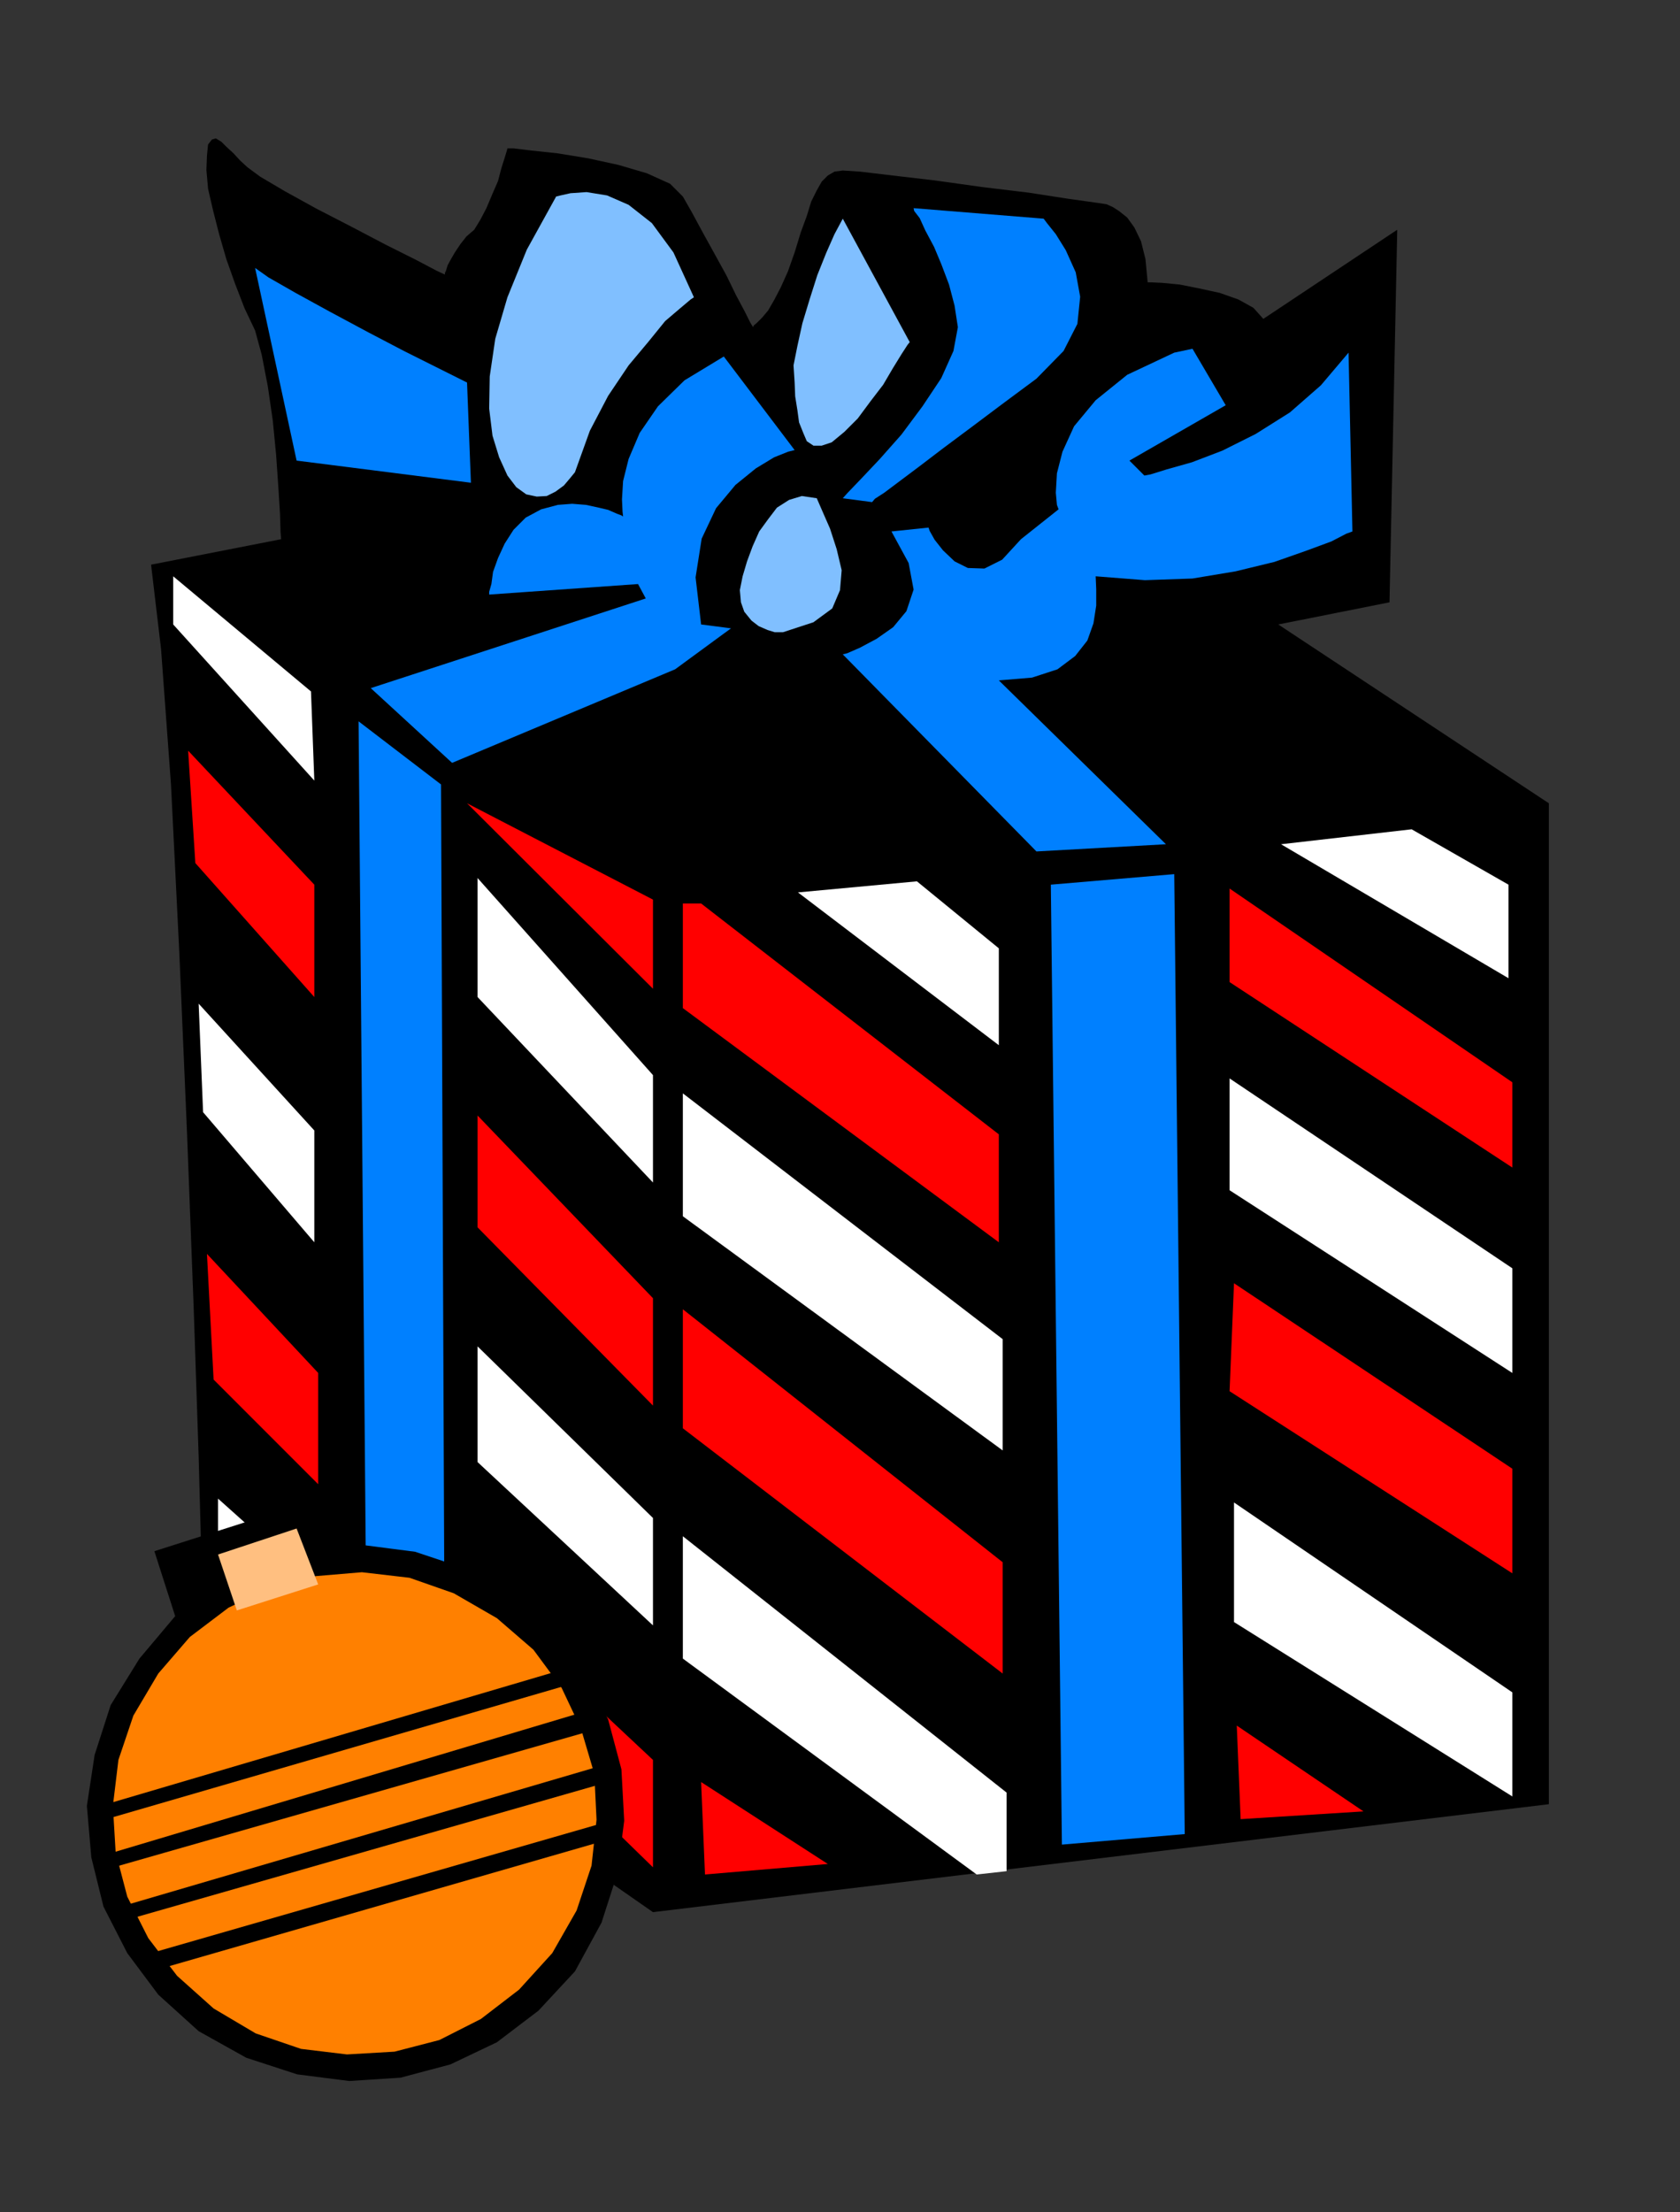 <?xml version="1.0" encoding="UTF-8" standalone="no"?>
<svg
   xmlns:dc="http://purl.org/dc/elements/1.1/"
   xmlns:cc="http://creativecommons.org/ns#"
   xmlns:rdf="http://www.w3.org/1999/02/22-rdf-syntax-ns#"
   xmlns:svg="http://www.w3.org/2000/svg"
   xmlns="http://www.w3.org/2000/svg"
   xmlns:sodipodi="http://sodipodi.sourceforge.net/DTD/sodipodi-0.dtd"
   xmlns:inkscape="http://www.inkscape.org/namespaces/inkscape"
   version="1.0"
   width="129.808mm"
   height="170.842mm"
   id="svg85"
   sodipodi:docname="PA000416.WMF">
  <rect width="100%" height="100%" fill="#333333" stroke="none"/>
  <sodipodi:namedview
     pagecolor="#ffffff"
     bordercolor="#666666"
     borderopacity="1"
     objecttolerance="10"
     gridtolerance="10"
     guidetolerance="10"
     inkscape:pageopacity="0"
     inkscape:pageshadow="2"
     inkscape:window-width="640"
     inkscape:window-height="480"
     id="namedview87" />
  <defs
     id="defs3">
    <pattern
       id="WMFhbasepattern"
       patternUnits="userSpaceOnUse"
       width="6"
       height="6"
       x="0"
       y="0" />
  </defs>
  <path
     style="fill:#000000;fill-rule:evenodd;fill-opacity:1;stroke:none;"
     d="  M 373.296,182.271   L 452.318,234.464   L 452.318,526.616   L 190.688,558.125   L 59.307,466.666   L 58.822,455.355   L 58.014,425.138   L 56.56,381.671   L 54.621,330.771   L 52.358,277.932   L 49.934,228.97   L 47.026,189.381   L 44.117,164.82   L 82.093,157.387   L 81.931,155.286   L 81.77,149.954   L 81.285,142.198   L 80.638,132.825   L 79.669,122.807   L 78.214,112.789   L 76.437,103.578   L 74.498,96.468   L 71.427,90.005   L 68.68,82.895   L 66.094,75.623   L 63.994,68.352   L 62.216,61.403   L 60.762,55.102   L 60.277,49.608   L 60.438,45.406   L 60.762,42.175   L 61.893,40.72   L 63.024,40.397   L 64.64,41.367   L 66.094,42.821   L 68.195,44.76   L 70.134,46.861   L 72.235,48.8   L 75.952,51.547   L 83.062,55.748   L 92.435,60.919   L 102.777,66.251   L 112.635,71.422   L 121.361,75.785   L 127.502,79.017   L 129.926,80.148   L 129.926,79.663   L 130.249,79.017   L 130.734,77.401   L 131.704,75.623   L 132.835,73.684   L 134.451,71.26   L 136.229,68.998   L 138.491,67.059   L 140.269,64.15   L 142.046,60.757   L 143.824,56.556   L 145.44,52.839   L 146.409,49.123   L 147.379,46.053   L 148.025,43.952   L 148.187,43.306   L 149.965,43.306   L 155.297,43.952   L 162.893,44.76   L 171.781,46.214   L 180.669,48.153   L 188.91,50.577   L 195.697,53.647   L 199.414,57.364   L 202,61.888   L 205.232,67.867   L 208.625,74.007   L 212.181,80.471   L 214.928,86.126   L 217.513,90.974   L 219.129,94.206   L 219.937,95.499   L 220.099,95.014   L 221.069,94.206   L 222.523,92.752   L 224.301,90.651   L 226.078,87.581   L 228.017,83.864   L 230.118,79.178   L 232.057,73.684   L 233.835,67.867   L 235.613,63.019   L 236.905,58.818   L 238.521,55.586   L 239.976,53.001   L 241.753,51.223   L 243.693,50.092   L 246.117,49.769   L 251.126,50.092   L 260.661,51.223   L 273.104,52.678   L 287.001,54.617   L 300.414,56.233   L 311.888,58.01   L 319.968,59.141   L 323.2,59.626   L 323.523,59.788   L 324.977,60.434   L 326.755,61.565   L 329.179,63.504   L 331.28,66.413   L 333.219,70.452   L 334.512,75.623   L 335.158,82.41   L 336.128,82.41   L 339.521,82.572   L 344.531,83.056   L 350.187,84.187   L 356.166,85.48   L 361.66,87.419   L 366.024,89.843   L 368.932,93.075   L 408.04,67.059   L 405.777,175.808   L 373.296,182.271  z "
     id="path5" />
  <path
     style="fill:#ff0000;fill-rule:evenodd;fill-opacity:1;stroke:none;"
     d="  M 359.075,259.349   L 441.652,315.905   L 441.652,340.789   L 359.075,286.657   L 359.075,259.349  z "
     id="path7" />
  <path
     style="fill:#ff0000;fill-rule:evenodd;fill-opacity:1;stroke:none;"
     d="  M 360.368,374.561   L 441.652,428.693   L 441.652,459.233   L 359.075,406.071   L 360.368,374.561  z "
     id="path9" />
  <path
     style="fill:#ff0000;fill-rule:evenodd;fill-opacity:1;stroke:none;"
     d="  M 361.176,503.67   L 398.182,528.716   L 362.307,530.979   L 361.176,503.67  z "
     id="path11" />
  <path
     style="fill:#ff0000;fill-rule:evenodd;fill-opacity:1;stroke:none;"
     d="  M 204.747,263.712   L 291.688,331.094   L 291.688,362.604   L 199.414,294.252   L 199.414,263.712   L 204.747,263.712  z "
     id="path13" />
  <path
     style="fill:#ff0000;fill-rule:evenodd;fill-opacity:1;stroke:none;"
     d="  M 199.414,382.156   L 292.819,456.002   L 292.819,488.481   L 199.414,416.897   L 199.414,382.156  z "
     id="path15" />
  <path
     style="fill:#0080ff;fill-rule:evenodd;fill-opacity:1;stroke:none;"
     d="  M 342.915,255.148   L 345.985,535.341   L 310.11,538.412   L 306.878,258.218   L 342.915,255.148  z "
     id="path17" />
  <path
     style="fill:#0080ff;fill-rule:evenodd;fill-opacity:1;stroke:none;"
     d="  M 104.717,210.549   L 128.795,228.97   L 129.926,507.064   L 107.141,491.874   L 104.717,210.549  z "
     id="path19" />
  <path
     style="fill:#ff0000;fill-rule:evenodd;fill-opacity:1;stroke:none;"
     d="  M 139.461,325.6   L 190.688,378.924   L 190.688,410.272   L 139.461,358.241   L 139.461,325.6  z "
     id="path21" />
  <path
     style="fill:#ff0000;fill-rule:evenodd;fill-opacity:1;stroke:none;"
     d="  M 139.461,465.697   L 190.688,513.689   L 190.688,545.037   L 139.461,495.106   L 139.461,465.697  z "
     id="path23" />
  <path
     style="fill:#ff0000;fill-rule:evenodd;fill-opacity:1;stroke:none;"
     d="  M 204.747,520.152   L 241.753,544.067   L 205.878,547.137   L 204.747,520.152  z "
     id="path25" />
  <path
     style="fill:#ff0000;fill-rule:evenodd;fill-opacity:1;stroke:none;"
     d="  M 54.944,219.113   L 91.789,258.218   L 91.789,291.02   L 57.045,251.916   L 54.944,219.113  z "
     id="path27" />
  <path
     style="fill:#ff0000;fill-rule:evenodd;fill-opacity:1;stroke:none;"
     d="  M 60.438,365.997   L 92.92,400.739   L 92.92,433.218   L 62.378,402.678   L 60.438,365.997  z "
     id="path29" />
  <path
     style="fill:#ffffff;fill-rule:evenodd;fill-opacity:1;stroke:none;"
     d="  M 440.521,258.218   L 412.241,242.059   L 374.104,246.422   L 440.521,285.526   L 440.521,258.218  z "
     id="path31" />
  <path
     style="fill:#ffffff;fill-rule:evenodd;fill-opacity:1;stroke:none;"
     d="  M 359.075,314.774   L 441.652,370.198   L 441.652,400.739   L 359.075,347.414   L 359.075,314.774  z "
     id="path33" />
  <path
     style="fill:#ffffff;fill-rule:evenodd;fill-opacity:1;stroke:none;"
     d="  M 360.368,438.55   L 441.652,493.975   L 441.652,524.353   L 360.368,473.453   L 360.368,438.55  z "
     id="path35" />
  <path
     style="fill:#ffffff;fill-rule:evenodd;fill-opacity:1;stroke:none;"
     d="  M 267.771,257.248   L 291.688,276.8   L 291.688,305.078   L 233.027,260.48   L 267.771,257.248  z "
     id="path37" />
  <path
     style="fill:#ffffff;fill-rule:evenodd;fill-opacity:1;stroke:none;"
     d="  M 199.414,319.137   L 292.819,390.882   L 292.819,423.361   L 199.414,355.009   L 199.414,319.137  z "
     id="path39" />
  <path
     style="fill:#ffffff;fill-rule:evenodd;fill-opacity:1;stroke:none;"
     d="  M 199.414,484.118   L 199.414,448.407   L 293.95,523.222   L 293.95,546.168   L 285.224,547.137   L 199.414,484.118  z "
     id="path41" />
  <path
     style="fill:#ffffff;fill-rule:evenodd;fill-opacity:1;stroke:none;"
     d="  M 139.461,256.279   L 190.688,313.804   L 190.688,345.152   L 139.461,291.02   L 139.461,256.279  z "
     id="path43" />
  <path
     style="fill:#ffffff;fill-rule:evenodd;fill-opacity:1;stroke:none;"
     d="  M 139.461,392.982   L 190.688,443.075   L 190.688,474.423   L 139.461,426.754   L 139.461,392.982  z "
     id="path45" />
  <path
     style="fill:#ffffff;fill-rule:evenodd;fill-opacity:1;stroke:none;"
     d="  M 50.581,168.213   L 90.819,201.824   L 91.789,227.839   L 50.581,182.271   L 50.581,168.213  z "
     id="path47" />
  <path
     style="fill:#ffffff;fill-rule:evenodd;fill-opacity:1;stroke:none;"
     d="  M 58.014,292.959   L 91.789,329.963   L 91.789,362.604   L 59.307,324.631   L 58.014,292.959  z "
     id="path49" />
  <path
     style="fill:#ffffff;fill-rule:evenodd;fill-opacity:1;stroke:none;"
     d="  M 63.67,437.419   L 92.92,463.596   L 92.92,482.179   L 63.67,458.102   L 63.67,437.419  z "
     id="path51" />
  <path
     style="fill:#0080ff;fill-rule:evenodd;fill-opacity:1;stroke:none;"
     d="  M 393.819,102.932   L 394.95,155.125   L 393.172,155.771   L 388.809,158.033   L 381.376,160.78   L 372.164,164.012   L 360.852,166.759   L 348.248,168.86   L 334.35,169.344   L 319.968,168.213   L 320.129,171.93   L 320.129,176.777   L 319.321,181.948   L 317.544,186.957   L 313.988,191.482   L 308.817,195.36   L 301.384,197.784   L 291.688,198.592   L 340.491,246.422   L 302.676,248.523   L 246.117,190.997   L 247.409,190.674   L 251.126,189.058   L 255.974,186.473   L 260.822,183.079   L 264.7,178.393   L 266.801,172.091   L 265.347,164.335   L 260.337,155.125   L 271.164,153.993   L 271.488,154.963   L 272.942,157.548   L 275.366,160.619   L 278.76,163.85   L 282.638,165.789   L 287.486,165.951   L 292.657,163.366   L 298.152,157.387   L 309.14,148.661   L 308.656,147.368   L 308.332,143.813   L 308.656,138.158   L 310.272,131.856   L 313.665,124.423   L 319.968,116.828   L 329.179,109.395   L 342.915,102.932   L 348.248,101.801   L 357.944,118.283   L 329.825,134.441   L 334.188,138.804   L 335.966,138.481   L 340.652,137.027   L 348.086,134.926   L 356.974,131.533   L 366.67,126.685   L 376.689,120.383   L 385.739,112.465   L 393.819,102.932  z "
     id="path53" />
  <path
     style="fill:#0080ff;fill-rule:evenodd;fill-opacity:1;stroke:none;"
     d="  M 266.801,60.757   L 304.777,63.827   L 305.747,65.12   L 308.332,68.352   L 311.241,73.038   L 314.15,79.501   L 315.443,86.611   L 314.635,94.529   L 310.595,102.447   L 302.676,110.526   L 292.657,117.959   L 283.608,124.746   L 275.366,130.886   L 268.579,136.057   L 262.761,140.42   L 258.237,143.813   L 255.489,145.591   L 254.681,146.56   L 246.117,145.429   L 247.571,143.813   L 251.449,139.774   L 256.944,133.957   L 263.246,126.847   L 269.387,118.606   L 274.881,110.365   L 278.436,102.447   L 279.729,95.499   L 278.76,89.197   L 277.144,83.056   L 274.881,77.078   L 272.78,72.068   L 270.195,67.221   L 268.579,63.666   L 266.963,61.565   L 266.801,60.757  z "
     id="path55" />
  <path
     style="fill:#80bfff;fill-rule:evenodd;fill-opacity:1;stroke:none;"
     d="  M 246.117,63.827   L 265.67,99.861   L 265.024,100.669   L 263.246,103.416   L 260.661,107.618   L 257.913,112.304   L 254.197,117.151   L 250.48,122.161   L 246.601,126.039   L 242.885,129.109   L 239.976,130.078   L 237.552,130.078   L 235.613,128.786   L 234.643,126.523   L 233.35,123.292   L 232.865,119.737   L 232.219,115.697   L 232.057,111.657   L 231.734,106.648   L 232.865,100.993   L 234.32,94.367   L 236.421,87.419   L 238.683,80.309   L 241.269,73.846   L 243.693,68.352   L 246.117,63.827  z "
     id="path57" />
  <path
     style="fill:#80bfff;fill-rule:evenodd;fill-opacity:1;stroke:none;"
     d="  M 162.408,57.364   L 163.701,57.041   L 166.609,56.394   L 171.296,56.071   L 177.275,57.041   L 183.577,59.788   L 190.365,65.12   L 196.667,73.684   L 202.646,86.773   L 201.677,87.419   L 198.606,90.005   L 194.243,93.721   L 189.395,99.7   L 183.577,106.648   L 177.598,115.536   L 172.265,125.716   L 167.902,137.835   L 166.448,139.612   L 164.67,141.713   L 162.246,143.49   L 159.661,144.783   L 156.752,144.945   L 153.681,144.298   L 150.773,142.198   L 148.187,138.804   L 145.763,133.472   L 143.824,127.17   L 142.854,119.252   L 143.016,109.88   L 144.632,98.892   L 148.187,86.773   L 153.843,72.876   L 162.408,57.364  z "
     id="path59" />
  <path
     style="fill:#0080ff;fill-rule:evenodd;fill-opacity:1;stroke:none;"
     d="  M 136.39,111.657   L 133.805,110.365   L 127.341,107.133   L 117.968,102.447   L 107.464,96.953   L 96.313,90.974   L 86.294,85.48   L 78.376,80.956   L 74.498,78.209   L 86.618,134.441   L 137.521,140.905   L 136.39,111.657  z "
     id="path61" />
  <path
     style="fill:#0080ff;fill-rule:evenodd;fill-opacity:1;stroke:none;"
     d="  M 211.373,104.063   L 232.057,131.371   L 230.118,131.856   L 226.078,133.472   L 220.745,136.704   L 214.766,141.551   L 209.11,148.338   L 204.909,157.225   L 203.131,168.536   L 204.747,182.271   L 213.473,183.403   L 197.152,195.36   L 132.027,222.668   L 108.272,200.854   L 188.587,174.677   L 186.325,170.475   L 142.854,173.546   L 142.854,172.738   L 143.501,170.475   L 143.985,166.921   L 145.44,162.881   L 147.379,158.68   L 149.965,154.64   L 153.52,151.085   L 158.045,148.661   L 162.893,147.368   L 167.094,147.045   L 171.134,147.368   L 174.851,148.176   L 177.598,148.823   L 180.184,149.954   L 181.477,150.439   L 181.961,150.762   L 181.8,149.307   L 181.638,145.752   L 181.961,140.42   L 183.577,133.957   L 186.809,126.362   L 192.142,118.606   L 199.899,111.011   L 211.373,104.063  z "
     id="path63" />
  <path
     style="fill:#80bfff;fill-rule:evenodd;fill-opacity:1;stroke:none;"
     d="  M 238.521,145.429   L 240.137,149.146   L 242.4,154.317   L 244.339,160.295   L 245.793,166.436   L 245.309,172.253   L 243.046,177.585   L 237.552,181.625   L 228.664,184.534   L 226.24,184.534   L 224.139,183.887   L 221.553,182.756   L 219.453,181.14   L 217.352,178.555   L 216.382,175.808   L 216.059,172.253   L 216.867,168.213   L 218.16,163.85   L 219.776,159.487   L 221.715,155.125   L 224.301,151.57   L 226.886,148.176   L 230.441,145.914   L 234.158,144.783   L 238.521,145.429  z "
     id="path65" />
  <path
     style="fill:#ff0000;fill-rule:evenodd;fill-opacity:1;stroke:none;"
     d="  M 190.688,262.581   L 190.688,288.596   L 136.39,234.464   L 190.688,262.581  z "
     id="path67" />
  <path
     style="fill:#000000;fill-rule:evenodd;fill-opacity:1;stroke:none;"
     d="  M 167.902,575.415   L 157.237,586.888   L 145.117,596.099   L 131.542,602.562   L 116.998,606.44   L 101.969,607.41   L 86.779,605.471   L 71.912,600.623   L 58.014,592.867   L 46.218,582.202   L 37.168,570.083   L 30.219,556.51   L 26.664,542.128   L 25.371,527.1   L 27.634,512.234   L 32.32,497.691   L 40.723,484.118   L 51.066,471.837   L 63.186,462.627   L 76.76,455.84   L 91.304,452.124   L 106.171,450.992   L 121.2,452.932   L 135.744,457.779   L 149.318,465.697   L 161.277,476.039   L 170.811,488.319   L 177.598,501.893   L 181.477,516.436   L 182.285,531.463   L 180.345,546.653   L 175.659,561.196   L 167.902,575.415  z "
     id="path69" />
  <path
     style="fill:#ff8000;fill-rule:evenodd;fill-opacity:1;stroke:none;"
     d="  M 161.277,570.083   L 151.581,580.748   L 140.43,589.312   L 128.31,595.452   L 115.221,598.846   L 101.323,599.654   L 87.91,598.038   L 74.659,593.513   L 62.378,586.242   L 51.712,576.708   L 43.309,565.72   L 37.168,553.601   L 33.774,540.674   L 32.966,527.1   L 34.582,513.689   L 38.946,500.762   L 46.218,488.481   L 55.429,477.816   L 66.741,469.252   L 79.022,463.435   L 92.273,460.041   L 105.686,458.91   L 119.584,460.526   L 132.512,465.051   L 145.117,472.322   L 155.782,481.533   L 164.024,492.682   L 169.68,504.64   L 173.558,517.728   L 174.205,531.14   L 172.75,544.552   L 168.387,557.641   L 161.277,570.083  z "
     id="path71" />
  <path
     style="fill:#000000;fill-rule:evenodd;fill-opacity:1;stroke:none;"
     d="  M 51.712,473.453   L 45.086,452.77   L 89.688,438.55   L 96.152,456.002   L 95.021,456.163   L 91.789,456.81   L 87.426,457.779   L 81.608,459.718   L 74.659,461.98   L 67.387,465.051   L 59.469,468.767   L 51.712,473.453  z "
     id="path73" />
  <path
     style="fill:#ffbf80;fill-rule:evenodd;fill-opacity:1;stroke:none;"
     d="  M 92.92,462.465   L 86.618,446.145   L 63.67,453.739   L 69.165,470.06   L 92.92,462.465  z "
     id="path75" />
  <path
     style="fill:#000000;fill-rule:evenodd;fill-opacity:1;stroke:none;"
     d="  M 31.027,526.616   L 163.701,487.511   L 165.64,491.874   L 31.027,530.979   L 31.027,526.616  z "
     id="path77" />
  <path
     style="fill:#000000;fill-rule:evenodd;fill-opacity:1;stroke:none;"
     d="  M 33.128,540.674   L 171.134,499.469   L 173.397,504.963   L 33.128,545.037   L 33.128,540.674  z "
     id="path79" />
  <path
     style="fill:#000000;fill-rule:evenodd;fill-opacity:1;stroke:none;"
     d="  M 37.491,555.863   L 174.205,515.789   L 177.598,520.152   L 37.491,560.226   L 37.491,555.863  z "
     id="path81" />
  <path
     style="fill:#000000;fill-rule:evenodd;fill-opacity:1;stroke:none;"
     d="  M 44.117,570.083   L 176.629,531.948   L 179.861,536.311   L 44.117,575.415   L 44.117,570.083  z "
     id="path83" />
</svg>
